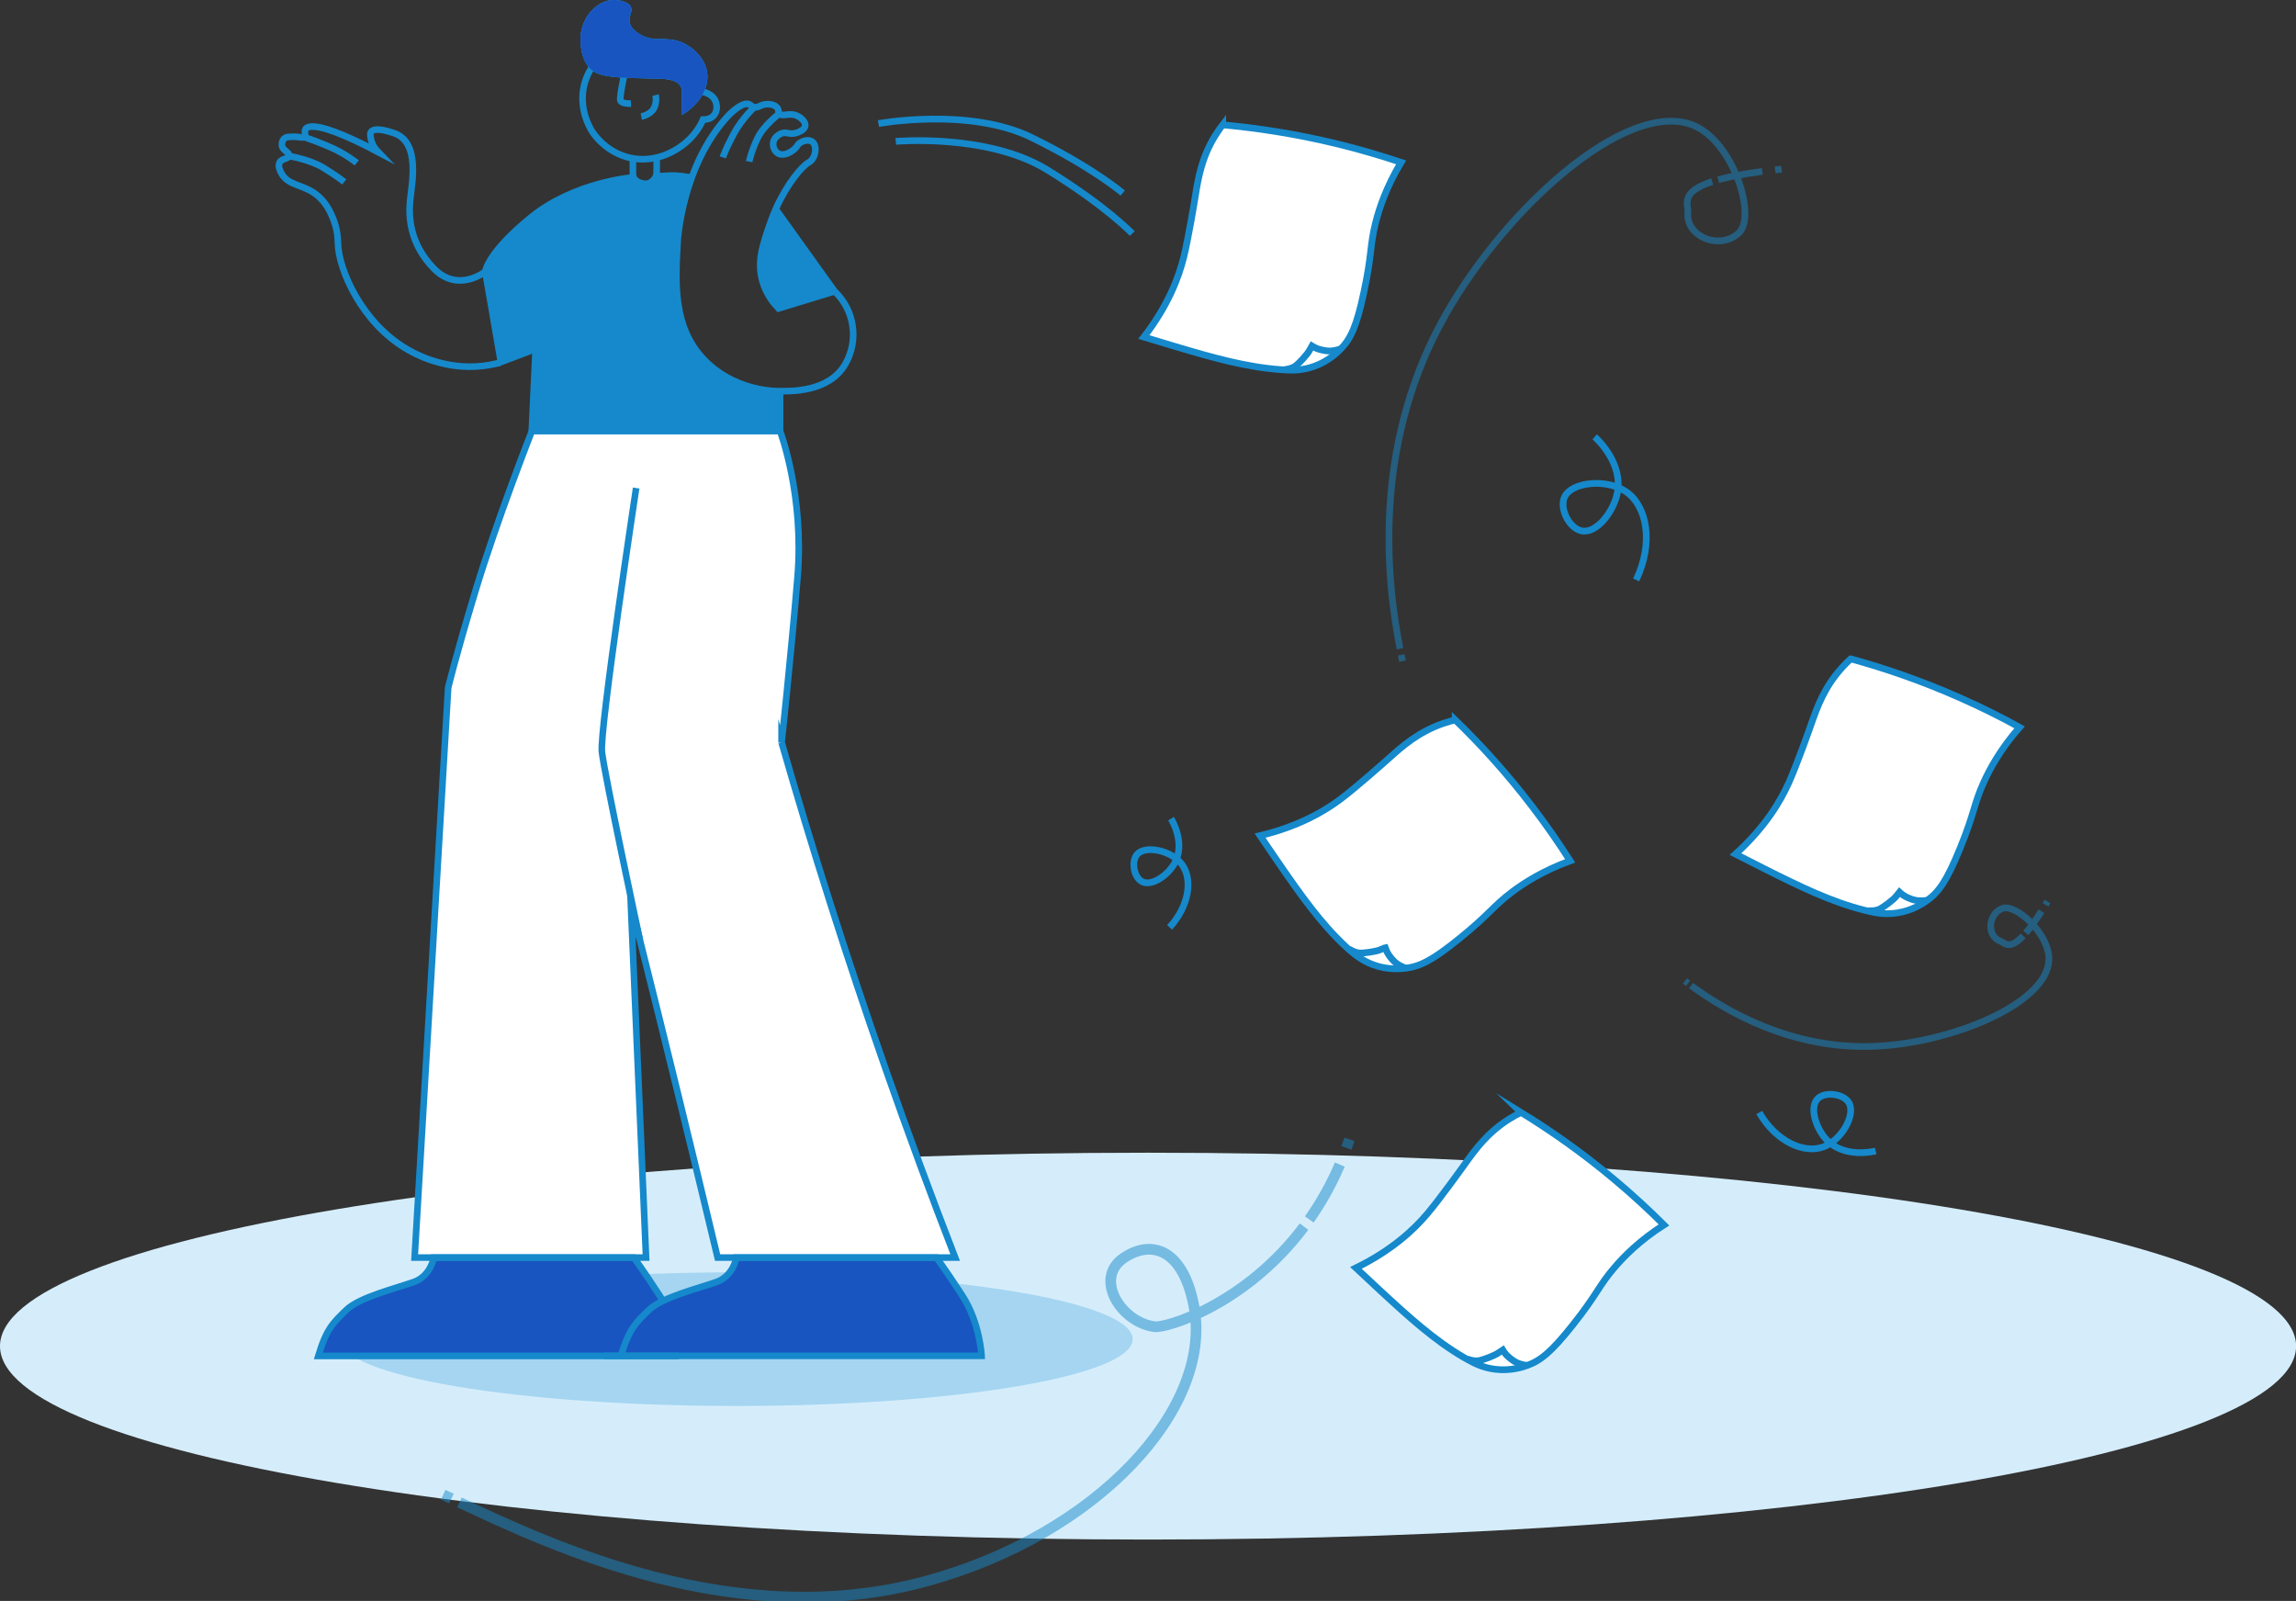 <?xml version="1.0" encoding="UTF-8"?> <svg xmlns="http://www.w3.org/2000/svg" width="601" height="419" viewBox="0 0 601 419" fill="none"><rect x="0" y="0" width="601" height="419" fill="#333333" stroke="none"/><path d="M300.512 402.934C466.48 402.934 601.024 380.27 601.024 352.313C601.024 324.355 466.48 301.691 300.512 301.691C134.544 301.691 0 324.355 0 352.313C0 380.27 134.544 402.934 300.512 402.934Z" fill="#D5EDFB"></path><path d="M192.748 367.972C250.047 367.972 296.497 360.143 296.497 350.486C296.497 340.829 250.047 333 192.748 333C135.45 333 89 340.829 89 350.486C89 360.143 135.45 367.972 192.748 367.972Z" fill="#A5D5F1"></path><g style="mix-blend-mode:multiply"><path d="M83.037 354.713L86.056 347.041L91.104 341.981L100.045 337.957L107.971 335.58L111.958 332.568L113.161 329.108L166.167 329.273L172.985 340.169L177.821 338.404L189.215 334.662L192.069 330.685V329.108L245.194 329.155L249.463 335.909L253.78 343.064L256.399 352.101V354.854L83.037 354.713Z" fill="#1589CB"></path></g><path d="M83.037 354.713L86.056 347.041L91.104 341.981L100.045 337.957L107.971 335.58L111.958 332.568L113.161 329.108L166.167 329.273L172.985 340.169L177.821 338.404L189.215 334.662L192.069 330.685V329.108L245.194 329.155L249.463 335.909L253.78 343.064L256.399 352.101V354.854L83.037 354.713Z" fill="#1855C0"></path><g style="mix-blend-mode:multiply"><path d="M127.338 68.892L126.654 71.269L130.971 94.568L139.747 91.273L138.827 112.524H196.551L203.888 112.971V102.357L195.82 101.134L188.483 97.533L183.01 93.32L178.458 84.448L176.83 74.681L177.656 57.196L180.298 46.417L174.023 45.946L171.782 46.135L169.753 47.594L168.243 48.229L166.757 47.594L165.365 46.417L162.629 46.746L148.734 50.535L143.615 53.783L136.208 58.678L128.683 66.844L127.338 68.892Z" fill="#1589CB"></path></g><path d="M204.59 194.328C212.469 221.745 221.457 250.151 231.695 279.427C237.663 296.513 243.797 313.081 250.024 329.131H187.841C181.236 301.502 174.466 273.803 167.507 246.033C166.705 242.855 165.926 239.678 165.124 236.478C166.445 267.354 167.79 298.255 169.111 329.131H108.532C111.457 279.427 114.383 229.723 117.308 180.02C117.308 180.02 118.912 173.053 124.479 154.579C130.07 136.081 139.223 112.83 139.223 112.83H204.189C204.189 112.83 210.559 129.539 208.766 151.002C206.973 172.465 204.59 194.352 204.59 194.352V194.328Z" fill="white" stroke="#1589CB" stroke-width="1.727" stroke-miterlimit="10"></path><path d="M166.516 127.727C166.516 127.727 156.939 190.963 157.552 196.729C158.166 202.495 167.507 246.033 167.507 246.033" stroke="#1589CB" stroke-width="1.727" stroke-miterlimit="10"></path><path d="M158 354.854H256.936C256.936 354.854 256.535 346.24 251.888 339.086C247.241 331.932 245.118 329.155 245.118 329.155H192.772C192.772 329.155 191.97 333.932 187.582 335.509C183.194 337.086 173.357 339.486 169.913 342.805C166.469 346.123 164.7 347.7 162.53 354.877L158 354.854Z" stroke="#1589CB" stroke-width="1.727" stroke-miterlimit="10"></path><path d="M173.57 340.569C173.287 340.075 172.98 339.58 172.673 339.086C168.026 331.932 165.903 329.155 165.903 329.155H113.557C113.557 329.155 112.755 333.932 108.367 335.509C103.979 337.086 94.142 339.486 90.698 342.805C87.254 346.123 85.485 347.7 83.315 354.877H177.721" stroke="#1589CB" stroke-width="1.727" stroke-miterlimit="10"></path><path d="M127.074 71.057C127.074 71.057 119.903 76.823 113.533 70.257C107.164 63.691 106.952 56.63 107.353 52.465C107.754 48.3 110.136 37.262 103.177 34.862C99.073 33.45 97.587 33.85 97.115 34.532C96.879 34.885 96.926 35.309 97.02 35.944C97.256 37.803 98.341 39.121 99.002 39.804C96.289 38.368 88.599 34.367 83.787 33.355C82.631 33.12 80.626 32.838 79.989 33.755C79.54 34.391 80.154 35.638 79.682 35.85C78.738 36.25 78.455 35.591 75.459 35.85C75.2 35.85 73.666 36.038 73.808 38.133C73.879 39.286 75.884 39.921 75.695 40.816C75.554 41.592 73.808 41.404 73.195 42.51C72.629 43.522 73.454 44.981 73.69 45.405C75.483 48.582 79.021 48.205 82.466 50.676C85.532 52.889 86.688 56.042 87.16 57.148C88.434 60.208 88.434 62.843 88.457 63.714C88.67 70.704 94.709 84.354 106.291 91.249C108.155 92.355 115.161 96.403 124.526 95.932C127.145 95.791 129.291 95.344 130.801 94.944" stroke="#1589CB" stroke-width="1.727" stroke-miterlimit="10"></path><path d="M79.635 35.873C79.635 35.873 84.329 37.474 87.608 39.051C90.887 40.627 93.388 42.628 93.388 42.628" stroke="#1589CB" stroke-width="1.727" stroke-miterlimit="10"></path><path d="M75.648 40.839C75.648 40.839 81.026 41.734 84.518 43.828C88.009 45.923 90.109 47.617 90.109 47.617" stroke="#1589CB" stroke-width="1.727" stroke-miterlimit="10"></path><path d="M151.985 11.563C151.655 7.915 152.976 4.244 155.806 1.914C157.057 0.878 158.566 0.102 160.359 0.008C161.845 -0.063 164.487 0.337 165.148 1.867C165.691 3.161 164.369 4.291 164.888 6.103C165.266 7.468 166.398 8.245 167.153 8.762C170.833 11.257 173.923 9.468 177.91 10.88C181.071 12.01 184.468 15.022 185.081 18.835C185.742 22.953 183.053 27.448 178.429 30.108V24.53C178.429 24.53 178.665 23.589 178.17 22.624C177.132 20.6 173.546 20.6 171.258 20.553C162.081 20.388 157.505 20.294 155.051 18.435C153.754 17.47 152.362 15.587 151.985 11.563Z" fill="#1589CB"></path><path d="M155.901 16.246C155.004 17.376 153.613 19.4 152.905 22.271C151.395 28.531 154.462 33.544 154.957 34.344C155.382 35.026 158.614 39.898 164.912 41.31C171.8 42.84 178.099 39.31 181.449 35.403C182.793 33.85 183.572 32.344 184.044 31.285C184.303 31.285 185.695 31.355 186.709 30.367C187.842 29.237 187.747 27.495 187.252 26.389C186.686 25.142 185.577 24.601 185.129 24.413C183.501 23.636 181.944 24.012 181.472 24.154C181.661 21.518 180.977 19.823 180.34 18.788C177.155 13.587 167.248 12.245 155.901 16.27V16.246Z" stroke="#1589CB" stroke-width="1.727" stroke-miterlimit="10"></path><path d="M163.591 18.694C163.591 18.694 162.129 25.26 162.388 26.248C162.648 27.236 165.172 27.119 165.172 27.119" stroke="#1589CB" stroke-width="1.727" stroke-miterlimit="10"></path><path d="M167.861 30.508C167.861 30.508 170.314 30.037 171.187 28.319C172.06 26.601 171.588 24.883 171.588 24.883" stroke="#1589CB" stroke-width="1.727" stroke-miterlimit="10"></path><path d="M180.599 46.417C180.599 46.417 177.533 45.875 175.551 45.946C173.57 46.017 171.682 46.181 171.682 46.181C171.682 46.181 170.739 48.394 168.521 48.064C166.304 47.735 165.832 46.417 165.832 46.417C165.832 46.417 150.475 47.546 138.987 56.889C127.499 66.232 127.027 71.08 127.027 71.08L129.008 82.518C129.622 86.072 131.108 94.756 131.108 94.756L140.214 91.32L139.199 112.83" stroke="#1589CB" stroke-width="1.727" stroke-miterlimit="10"></path><path d="M171.895 41.192V46.135" stroke="#1589CB" stroke-width="1.727" stroke-miterlimit="10"></path><path d="M165.667 41.192V46.135" stroke="#1589CB" stroke-width="1.727" stroke-miterlimit="10"></path><path d="M218.532 76.234L203.788 80.729C202.491 79.388 200.745 77.199 199.731 74.093C197.985 68.727 199.613 64.138 201.712 58.113C202.161 56.842 202.656 55.618 203.175 54.442C206.147 47.899 209.992 43.451 211.667 42.534C211.762 42.486 212.21 42.251 212.587 41.733C213.602 40.439 213.861 37.897 212.517 37.027C211.597 36.438 210.063 36.838 209.19 37.568C208.766 37.921 208.766 38.109 208.388 38.556C207.398 39.757 205.18 41.004 203.67 40.157C202.774 39.639 202.279 38.462 202.396 37.38C202.609 35.685 204.425 34.979 204.52 34.932C205.888 34.414 206.478 35.262 208.176 34.861C209.049 34.65 210.629 33.991 210.771 32.932C210.912 31.849 209.568 30.602 208.247 30.155C206.36 29.496 204.685 30.672 204.001 29.684C203.647 29.19 203.906 28.79 203.458 28.225C202.774 27.331 201.288 27.166 200.273 27.307C198.858 27.495 198.457 28.272 197.419 28.037C196.758 27.895 196.57 27.519 196.145 27.307C194.541 26.554 191.592 29.237 190.554 30.366C178.524 43.31 177.391 62.985 177.391 62.985C176.754 74.116 176.094 85.601 184.303 94.144C191.757 101.91 201.83 102.334 203.175 102.357C206.949 102.451 216.951 102.71 221.245 95.32C224.854 89.108 223.698 81.177 218.461 76.234L203.316 55.101" stroke="#1589CB" stroke-width="1.727" stroke-miterlimit="10"></path><path d="M197.49 28.037C197.49 28.037 194.234 30.978 192.041 35.073C189.847 39.168 189.21 41.192 189.21 41.192" stroke="#1589CB" stroke-width="1.727" stroke-miterlimit="10"></path><path d="M204.048 29.708C204.048 29.708 199.943 32.744 198.292 36.18C196.641 39.616 196.098 42.298 196.098 42.298" stroke="#1589CB" stroke-width="1.727" stroke-miterlimit="10"></path><path d="M234.479 37.003C234.479 37.003 258.517 34.885 274.063 44.416C289.608 53.971 296.379 61.126 296.379 61.126" stroke="#1589CB" stroke-width="1.759" stroke-miterlimit="10"></path><path d="M229.949 32.343C229.949 32.343 253.681 27.966 270.076 36.015C286.447 44.063 293.878 50.535 293.878 50.535" stroke="#1589CB" stroke-width="1.759" stroke-miterlimit="10"></path><path d="M204.189 112.806V102.381" stroke="#1589CB" stroke-width="1.727" stroke-miterlimit="10"></path><path d="M151.985 11.563C151.655 7.915 152.976 4.244 155.806 1.914C157.057 0.878 158.566 0.102 160.359 0.008C161.845 -0.063 164.487 0.337 165.148 1.867C165.691 3.161 164.369 4.291 164.888 6.103C165.266 7.468 166.398 8.245 167.153 8.762C170.833 11.257 173.923 9.468 177.91 10.88C181.071 12.01 184.468 15.022 185.081 18.835C185.742 22.953 183.053 27.448 178.429 30.108V24.53C178.429 24.53 178.665 23.589 178.17 22.624C177.132 20.6 173.546 20.6 171.258 20.553C162.081 20.388 157.505 20.294 155.051 18.435C153.754 17.47 152.362 15.587 151.985 11.563Z" fill="#1589CB"></path><path d="M151.985 11.563C151.655 7.915 152.976 4.244 155.806 1.914C157.057 0.878 158.566 0.102 160.359 0.008C161.845 -0.063 164.487 0.337 165.148 1.867C165.691 3.161 164.369 4.291 164.888 6.103C165.266 7.468 166.398 8.245 167.153 8.762C170.833 11.257 173.923 9.468 177.91 10.88C181.071 12.01 184.468 15.022 185.081 18.835C185.742 22.953 183.053 27.448 178.429 30.108V24.53C178.429 24.53 178.665 23.589 178.17 22.624C177.132 20.6 173.546 20.6 171.258 20.553C162.081 20.388 157.505 20.294 155.051 18.435C153.754 17.47 152.362 15.587 151.985 11.563Z" fill="#1855C0"></path><path d="M320.063 32.673C329.027 33.496 339.1 35.003 349.975 37.639C355.99 39.098 361.581 40.769 366.747 42.486C362.879 48.935 361.039 54.489 360.071 58.301C358.515 64.491 359.199 66.303 357.005 76.493C355.118 85.365 353.584 88.613 350.989 91.296C350.187 92.12 347.781 94.567 343.842 95.932C340.846 96.968 338.298 96.921 336.6 96.827C336.364 96.827 336.128 96.803 335.868 96.779C335.609 96.756 335.396 96.756 335.137 96.732C326.338 96.097 317.633 93.673 307.702 90.708C304.588 89.79 301.828 88.943 299.422 88.213C305.862 79.835 308.575 72.469 309.849 67.315C311.075 62.396 312.632 52.865 312.915 51.147C313.647 46.629 314.519 41.286 318.081 35.497C318.86 34.25 319.568 33.261 320.063 32.626V32.673Z" fill="white" stroke="#1589CB" stroke-width="1.759" stroke-miterlimit="10"></path><path d="M336.222 96.732C336.222 96.732 338.015 96.568 339.029 95.838C340.044 95.109 342.19 92.779 342.757 91.72C343.323 90.661 343.394 90.543 343.394 90.543C343.394 90.543 344.431 91.202 345.375 91.437C346.319 91.673 347.286 91.908 348.347 91.861C349.409 91.814 350.942 91.32 350.942 91.32" fill="white"></path><path d="M336.222 96.732C336.222 96.732 338.015 96.568 339.029 95.838C340.044 95.109 342.19 92.779 342.757 91.72C343.323 90.661 343.394 90.543 343.394 90.543C343.394 90.543 344.431 91.202 345.375 91.437C346.319 91.673 347.286 91.908 348.347 91.861C349.409 91.814 350.942 91.32 350.942 91.32" stroke="#1589CB" stroke-width="1.759" stroke-miterlimit="10"></path><path d="M380.901 188.397C387.365 194.658 394.253 202.141 401.024 211.014C404.774 215.909 408.077 220.71 411.002 225.299C403.925 227.888 398.995 231.041 395.834 233.418C390.715 237.254 390.101 239.09 381.987 245.656C374.91 251.375 371.701 252.928 367.998 253.398C366.842 253.54 363.421 253.94 359.529 252.528C356.557 251.445 354.599 249.798 353.325 248.692C353.136 248.527 352.971 248.362 352.782 248.221C352.593 248.08 352.428 247.892 352.24 247.727C345.776 241.726 340.563 234.359 334.689 225.84C332.849 223.181 331.221 220.78 329.829 218.709C340.114 216.238 346.861 212.214 351.107 208.99C355.141 205.93 362.383 199.506 363.681 198.352C367.101 195.293 371.135 191.692 377.552 189.409C378.943 188.915 380.123 188.609 380.901 188.421V188.397Z" fill="white" stroke="#1589CB" stroke-width="1.759" stroke-miterlimit="10"></path><path d="M353.089 248.362C353.089 248.362 354.599 249.351 355.849 249.421C357.099 249.492 360.237 249.045 361.345 248.55C362.454 248.056 362.596 248.033 362.596 248.033C362.596 248.033 362.997 249.186 363.563 249.986C364.129 250.786 364.742 251.539 365.615 252.198C366.488 252.857 367.974 253.398 367.974 253.398" fill="white"></path><path d="M353.089 248.362C353.089 248.362 354.599 249.351 355.849 249.421C357.099 249.492 360.237 249.045 361.345 248.55C362.454 248.056 362.596 248.033 362.596 248.033C362.596 248.033 362.997 249.186 363.563 249.986C364.129 250.786 364.742 251.539 365.615 252.198C366.488 252.857 367.974 253.398 367.974 253.398" stroke="#1589CB" stroke-width="1.759" stroke-miterlimit="10"></path><path d="M484.461 172.442C493.142 174.819 502.79 178.09 513.005 182.608C518.666 185.103 523.88 187.715 528.645 190.351C523.691 195.999 520.884 201.153 519.256 204.754C516.614 210.567 516.968 212.473 513.028 222.122C509.584 230.524 507.532 233.442 504.489 235.631C503.545 236.313 500.738 238.29 496.633 238.925C493.496 239.42 490.995 238.925 489.344 238.525C489.108 238.478 488.872 238.408 488.636 238.36C488.4 238.313 488.164 238.243 487.929 238.196C479.365 236.031 471.227 232.077 461.98 227.441C459.078 225.982 456.507 224.664 454.289 223.534C462.121 216.427 466.084 209.649 468.255 204.801C470.33 200.188 473.562 191.081 474.128 189.433C475.662 185.126 477.455 179.996 481.984 174.936C482.951 173.83 483.847 173.006 484.437 172.442H484.461Z" fill="white" stroke="#1589CB" stroke-width="1.759" stroke-miterlimit="10"></path><path d="M489.014 238.36C489.014 238.36 490.807 238.502 491.939 237.96C493.071 237.419 495.595 235.513 496.35 234.571C497.105 233.63 497.199 233.512 497.199 233.512C497.199 233.512 498.096 234.336 498.992 234.76C499.889 235.183 500.785 235.56 501.847 235.701C502.908 235.842 504.512 235.631 504.512 235.631" fill="white"></path><path d="M489.014 238.36C489.014 238.36 490.807 238.502 491.939 237.96C493.071 237.419 495.595 235.513 496.35 234.571C497.105 233.63 497.199 233.512 497.199 233.512C497.199 233.512 498.096 234.336 498.992 234.76C499.889 235.183 500.785 235.56 501.847 235.701C502.908 235.842 504.512 235.631 504.512 235.631" stroke="#1589CB" stroke-width="1.759" stroke-miterlimit="10"></path><path d="M398.122 291.124C405.789 295.83 414.163 301.643 422.703 308.821C427.444 312.798 431.714 316.752 435.559 320.588C429.214 324.636 425.085 328.825 422.538 331.814C418.386 336.662 418.197 338.592 411.71 346.758C406.072 353.865 403.265 356.101 399.75 357.372C398.665 357.772 395.409 358.878 391.305 358.36C388.167 357.96 385.879 356.784 384.416 355.96C384.204 355.842 383.992 355.724 383.779 355.607C383.567 355.489 383.355 355.371 383.142 355.254C375.523 350.806 368.823 344.758 361.227 337.721C358.845 335.509 356.745 333.532 354.929 331.837C364.436 327.178 370.121 321.788 373.565 317.717C376.844 313.857 382.482 305.997 383.496 304.585C386.162 300.867 389.323 296.466 395.079 292.842C396.329 292.065 397.391 291.5 398.146 291.147L398.122 291.124Z" fill="white" stroke="#1589CB" stroke-width="1.759" stroke-miterlimit="10"></path><path d="M384.109 355.701C384.109 355.701 385.784 356.336 387.035 356.125C388.285 355.913 391.234 354.783 392.224 354.077C393.215 353.371 393.333 353.301 393.333 353.301C393.333 353.301 393.97 354.36 394.701 354.995C395.433 355.63 396.211 356.266 397.178 356.713C398.146 357.16 399.75 357.372 399.75 357.372" fill="white"></path><path d="M384.109 355.701C384.109 355.701 385.784 356.336 387.035 356.125C388.285 355.913 391.234 354.783 392.224 354.077C393.215 353.371 393.333 353.301 393.333 353.301C393.333 353.301 393.97 354.36 394.701 354.995C395.433 355.63 396.211 356.266 397.178 356.713C398.146 357.16 399.75 357.372 399.75 357.372" stroke="#1589CB" stroke-width="1.759" stroke-miterlimit="10"></path><path d="M417.423 114.336C417.966 114.807 424.996 121.208 423.321 129.162C422.259 134.152 417.801 139.753 413.956 138.929C410.747 138.247 408.176 133.14 409.497 130.151C411.29 126.103 420.561 125.162 425.68 128.715C431.2 132.528 432.875 142.2 428.275 151.779" stroke="#1589CB" stroke-width="1.759" stroke-miterlimit="10"></path><path d="M306.527 214.262C306.81 214.709 310.349 220.663 307.495 225.864C305.702 229.135 301.385 232.101 298.884 230.712C296.785 229.559 296.077 225.441 297.634 223.628C299.733 221.181 306.409 222.475 309.24 226.053C312.283 229.889 311.387 236.996 306.15 242.715" stroke="#1589CB" stroke-width="1.759" stroke-miterlimit="10"></path><path d="M490.977 301.244C490.41 301.385 482.791 303.174 478.167 298.349C475.266 295.313 473.52 289.689 475.879 287.477C477.837 285.641 482.508 286.276 483.923 288.536C485.858 291.619 482.178 298.326 477.365 300.138C472.199 302.091 464.863 298.726 460.498 291.172" stroke="#1589CB" stroke-width="1.759" stroke-miterlimit="10"></path><g opacity="0.5"><path d="M466.349 44.275C465.783 44.346 465.216 44.393 464.65 44.463" stroke="#1789CA" stroke-width="1.759" stroke-miterlimit="10"></path><path d="M461.324 44.864C456.323 45.523 452.572 46.252 449.765 47.052" stroke="#1789CA" stroke-width="1.759" stroke-miterlimit="10"></path><path d="M448.185 47.523C439.551 50.347 442.004 53.595 441.815 55.619C441.202 61.902 450.166 65.621 455.167 60.961C459.862 56.584 453.681 37.097 443.301 32.814C425.562 25.518 392.418 55.807 376.849 85.201C359.581 117.772 362.813 151.284 366.469 169.782" stroke="#1789CA" stroke-width="1.759" stroke-miterlimit="10"></path><path d="M366.776 171.383C366.894 171.947 367.012 172.512 367.13 173.03" stroke="#1789CA" stroke-width="1.759" stroke-miterlimit="10"></path></g><g opacity="0.5"><path d="M353.235 298.184C352.976 298.937 352.716 299.69 352.457 300.42" stroke="#1789CA" stroke-width="2.802" stroke-miterlimit="10"></path><path d="M350.711 304.797C348.399 310.187 345.663 314.964 342.714 319.153" stroke="#1789CA" stroke-width="2.802" stroke-miterlimit="10"></path><path d="M341.346 321.035C325.989 341.486 305.348 347.582 302.281 347.229C293.506 346.17 286.24 334.662 294.095 329.272C301.479 324.212 309.924 326.99 312.613 342.404C317.237 368.692 287.419 401.498 242.622 413.783C192.965 427.409 144.795 404.722 120.261 393.214" stroke="#1789CA" stroke-width="2.802" stroke-miterlimit="10"></path><path d="M118.162 392.203C117.43 391.85 116.699 391.52 116.015 391.214" stroke="#1789CA" stroke-width="2.802" stroke-miterlimit="10"></path></g><g opacity="0.5"><path d="M535.963 235.937C535.774 236.242 535.609 236.525 535.444 236.807" stroke="#1789CA" stroke-width="1.759" stroke-miterlimit="10"></path><path d="M534.382 238.502C532.754 241.02 531.41 242.856 530.277 244.173" stroke="#1789CA" stroke-width="1.759" stroke-miterlimit="10"></path><path d="M529.593 244.926C525.866 248.857 524.734 246.715 523.602 246.315C520.039 245.044 520.323 239.278 524.097 237.772C527.659 236.36 536.647 244.62 536.317 251.304C535.774 262.718 510.957 272.885 491.095 273.826C469.062 274.862 451.747 264.624 442.641 257.941" stroke="#1789CA" stroke-width="1.759" stroke-miterlimit="10"></path><path d="M441.862 257.352C441.579 257.141 441.32 256.952 441.06 256.74" stroke="#1789CA" stroke-width="1.759" stroke-miterlimit="10"></path></g><path d="M203.51 55.666L201.906 57.572L199.5 64.773L199.075 71.551L200.821 77.199L202.165 79.223L203.487 80.73L217.452 76.117L216.626 74.564" fill="#1589CB"></path><path d="M203.581 54.724L203.392 54.371L203.345 54.277L203.015 55.054L203.18 55.383L202.448 56.348L202.401 57.101L203.062 56.889L203.416 55.783L203.604 54.748L203.675 54.842L203.18 54.065" fill="#1589CB"></path></svg> 